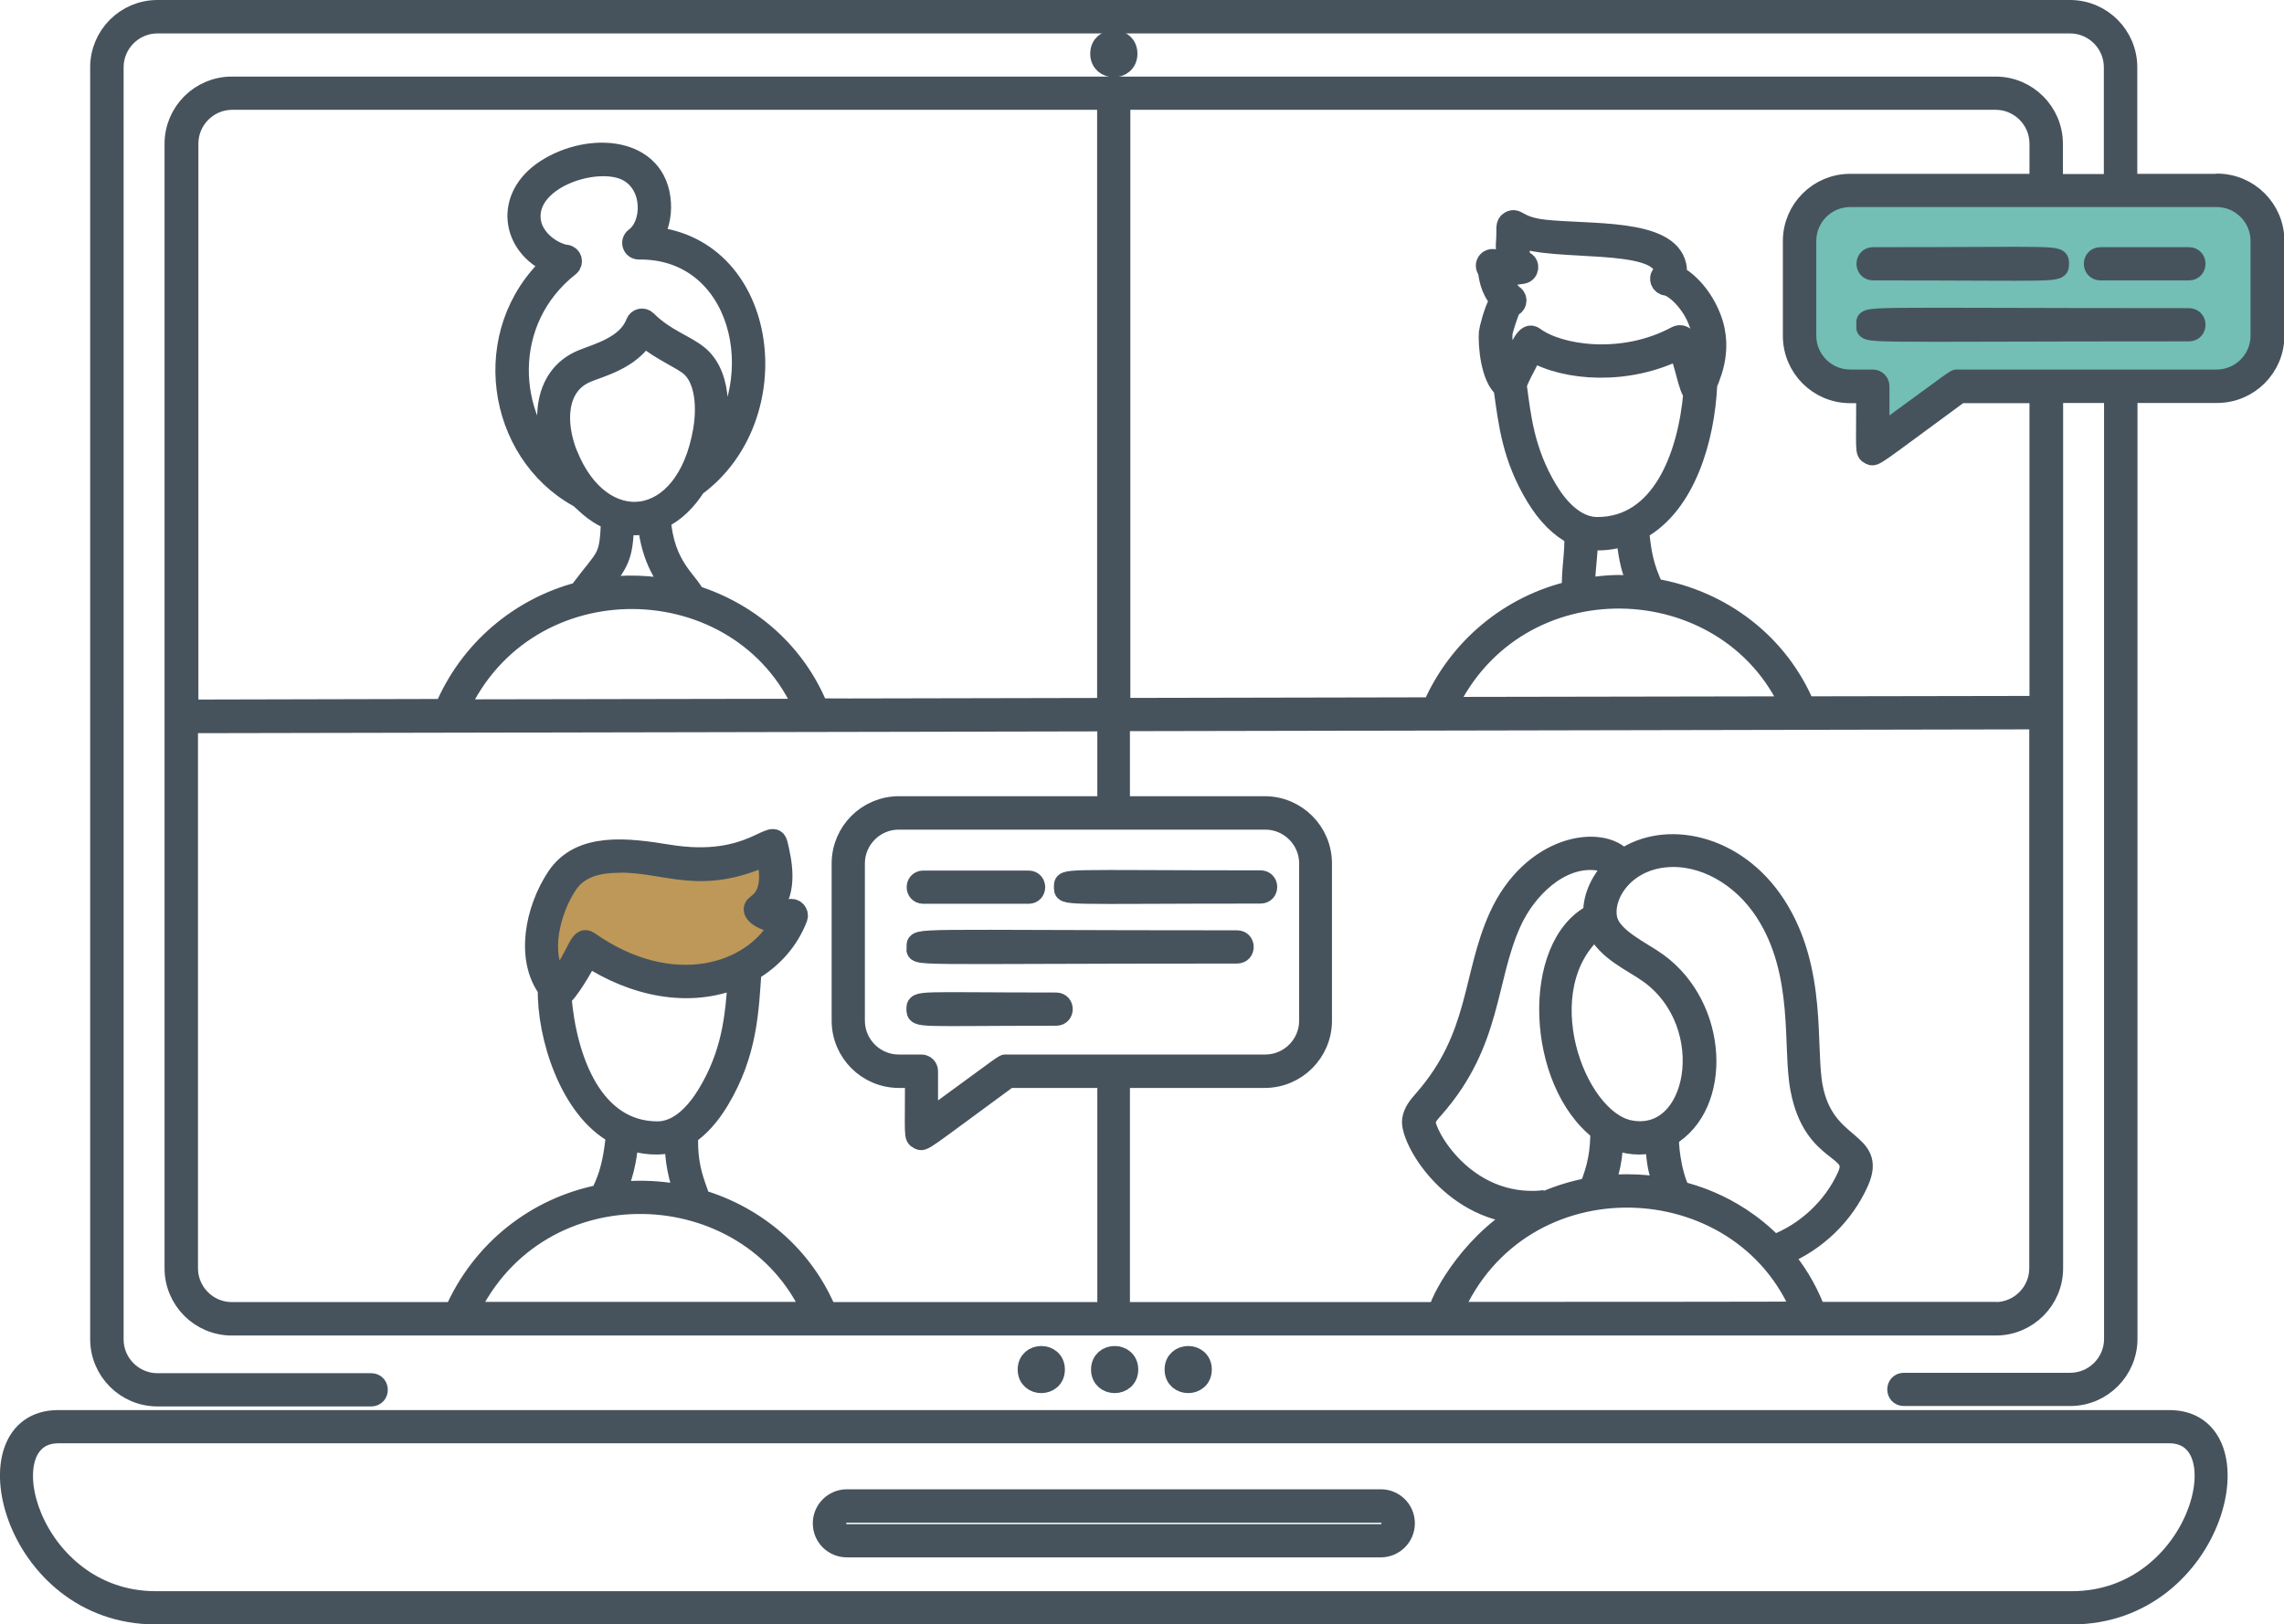 <?xml version="1.0" encoding="UTF-8"?>
<svg id="_レイヤー_2" data-name="レイヤー 2" xmlns="http://www.w3.org/2000/svg" viewBox="0 0 112.71 80.18">
  <defs>
    <style>
      .cls-1 {
        fill: #46535d;
        stroke: #46535d;
        stroke-linecap: round;
        stroke-linejoin: round;
        stroke-width: 1.02px;
      }

      .cls-2 {
        fill: #bd9859;
      }

      .cls-3 {
        fill: #73beb5;
      }
    </style>
  </defs>
  <g id="_レイヤー_1-2" data-name="レイヤー 1">
    <g>
      <polygon class="cls-3" points="89.3 10.98 89.14 17.8 92.12 19.38 92.74 21.52 96.72 19.38 109.4 19.38 112.2 16.58 111.55 10.82 110.25 9.52 92.88 9.2 90.28 9.52 89.3 10.98"/>
      <polygon class="cls-2" points="29.18 42.69 27.11 44.52 27.04 48.82 29.42 47.2 35.39 48.54 38.68 46.1 38.07 44.84 38.37 41.69 29.18 42.69"/>
      <path class="cls-1" d="M107.05,70.11H2.87c-4.55,0-2.3,9.56,4.81,9.56H102.24c7.12,0,9.37-9.56,4.81-9.56Zm-4.81,8.94H7.69c-6.3,0-8.43-8.32-4.81-8.32H107.05c3.62,0,1.48,8.32-4.81,8.32Z"/>
      <path class="cls-1" d="M68.14,74.02h-26.35c-.64,0-1.17,.52-1.17,1.17s.52,1.17,1.17,1.17h26.35c.64,0,1.17-.52,1.17-1.17s-.52-1.17-1.17-1.17Zm0,1.72h-26.35c-.72,0-.72-1.09,0-1.09h26.35c.72,0,.72,1.09,0,1.09Z"/>
      <path class="cls-1" d="M109.4,9.09h-4.44V3.32c0-1.55-1.26-2.81-2.81-2.81H7.77c-1.55,0-2.81,1.26-2.81,2.81v62.78c0,1.55,1.26,2.81,2.81,2.81h10.55c.41,0,.41-.62,0-.62H7.77c-1.2,0-2.18-.98-2.18-2.18V3.32c0-1.2,.98-2.18,2.18-2.18H102.15c1.2,0,2.18,.98,2.18,2.18v5.78h-3.04v-2c0-1.55-1.26-2.81-2.81-2.81H11.44c-1.55,0-2.81,1.26-2.81,2.81V62.6c0,1.55,1.26,2.81,2.81,2.81H98.49c1.55,0,2.81-1.26,2.81-2.81V19.38h3.04v46.71c0,1.2-.98,2.18-2.18,2.18h-8.21c-.41,0-.41,.62,0,.62h8.21c1.55,0,2.81-1.26,2.81-2.81V19.38h4.44c1.55,0,2.81-1.26,2.81-2.81v-4.68c0-1.55-1.26-2.81-2.81-2.81ZM11.44,4.91H54.65v30.05c-15.02,.03-14.27,.04-14.28,0-1.09-2.7-3.34-4.69-6.09-5.56-.32-.72-1.52-1.41-1.69-3.79,.72-.33,1.29-.92,1.73-1.61,4.65-3.4,3.65-11.73-2.12-12.3,.29-.46,.44-1.06,.4-1.68-.17-2.78-3.49-3.03-5.64-1.65-2.11,1.35-1.72,3.79,.3,4.65-3.68,3.38-2.73,9.29,1.28,11.51,.27,.15,.67,.75,1.63,1.13-.08,2.02-.21,1.72-1.51,3.46-.02,.03-.04,.07-.05,.11-2.96,.77-5.45,2.87-6.67,5.78l-12.66,.03V7.09c0-1.2,.98-2.18,2.18-2.18Zm16.5,7.69c-.8-.15-1.71-.88-1.77-1.8-.15-2.05,3.36-3.15,4.82-2.35,1.3,.71,1.22,2.66,.35,3.29-.24,.18-.12,.56,.19,.56,5.01-.06,6.61,6.27,3.53,10.09,.5-1.55,.62-3.77-.56-4.8-.63-.55-1.67-.83-2.6-1.76-.16-.16-.43-.1-.51,.11-.43,1.15-1.91,1.52-2.64,1.82-2.04,.83-2.09,3.36-1.12,5.34-2.68-2.52-2.92-7.3,.46-9.96,.21-.17,.13-.5-.14-.55Zm.06,9.85c-.63-1.58-.58-3.46,.98-4.09,.63-.26,2.1-.62,2.8-1.77,.86,.73,1.86,1.1,2.31,1.5,.62,.54,.86,1.75,.62,3.16-.85,4.96-5.05,5.32-6.7,1.21Zm2.78,3.43c0-.07,.36,.14,1.2-.05,.17,1.79,.91,2.75,1.38,3.33-1.24-.27-2.53-.32-3.85-.11,1.07-1.32,1.21-1.58,1.27-3.18Zm8.92,9.12l-17.09,.03c3.38-7.43,13.99-7.17,17.09-.03ZM9.26,62.6v-26.92l45.4-.09v4.22h-10.3c-1.55,0-2.81,1.26-2.81,2.81v7.76c0,1.55,1.26,2.81,2.81,2.81h.81c0,2.9-.07,2.91,.17,3.03,.24,.12,.05,.18,4.43-3.03h4.89v11.59h-13.87c-1.13-2.74-3.45-4.74-6.28-5.57,.06-.25-.67-1.31-.56-3.21,.55-.36,1.06-.93,1.51-1.67,1.43-2.37,1.47-4.48,1.61-6.41,1.05-.61,1.85-1.52,2.27-2.62,.09-.24-.13-.48-.37-.41-.29,.08-.61,.06-.89-.05,.8-.92,.48-2.35,.29-3.15-.22-.98-1.23,1.18-5.37,.51-2.03-.33-4.36-.64-5.52,1.1-1.07,1.62-1.53,4.01-.43,5.51-.05,2.32,1.08,5.95,3.36,7.16-.17,2.08-.7,2.77-.77,3.01-3.18,.62-5.88,2.75-7.21,5.8H11.44c-1.2,0-2.18-.98-2.18-2.18Zm40.4-10.04c-.15,0,.16-.19-3.88,2.76v-2.45c0-.17-.14-.31-.31-.31h-1.12c-1.2,0-2.18-.98-2.18-2.18v-7.76c0-1.2,.98-2.18,2.18-2.18h18.09c1.2,0,2.18,.98,2.18,2.18v7.76c0,1.2-.98,2.18-2.18,2.18h-12.78Zm-19.1-10c2.44,0,3.96,1.15,7.28-.35,.2,.98,.25,1.92-.48,2.44-.53,.38,.45,.89,1.17,.91-1.37,2.58-5.41,3.77-9.46,.93-.49-.35-.51,.63-1.54,1.95-.98-1.35-.36-3.56,.46-4.79,.57-.86,1.55-1.08,2.57-1.08Zm-1.54,4.64c2.23,1.46,4.98,2.08,7.4,1.05-.11,2.04-.33,3.82-1.5,5.76-.55,.91-1.4,1.85-2.47,1.85-3.18,0-4.5-3.52-4.76-6.67,.34-.2,1.09-1.5,1.33-1.98Zm4.29,9.12c0,.92,.17,1.81,.52,2.71-.73-.16-1.49-.24-2.27-.24-2.14,0-.81,.77-.56-2.55,.67,.23,1.57,.35,2.31,.09Zm6.8,8.45H23.1c3.47-7.35,13.89-6.94,17,0Zm36-5.5c-3.88,.34-5.84-3.35-5.77-3.92,.03-.24,.25-.47,.42-.66,2.87-3.27,2.52-6.32,3.8-9.16,.73-1.63,2.38-3.29,4.24-3.08,.53,.06,.85,.34,.82,.37-.52,.54-1.02,1.39-.98,2.3-3.09,1.56-2.81,8.3,.35,10.69,0,1.06-.14,1.82-.55,2.83-.75,.14-1.48,.36-2.17,.66-.05-.02-.1-.04-.16-.04Zm11.42,2.2c-2.19-2.25-4.6-2.59-4.64-2.68-.48-.99-.58-2.43-.54-2.71,2.63-1.54,2.44-6.36-.56-8.54-.81-.59-2.28-1.22-2.49-2.18-.25-1.19,.84-2.88,2.91-3.06,1.82-.16,3.74,.9,4.91,2.71,1.96,3.03,1.34,6.69,1.74,8.74,.64,3.39,2.99,2.8,2.31,4.31-.69,1.54-2.05,2.81-3.63,3.4Zm-8.76-15.66c.54,1.14,1.8,1.63,2.64,2.24,3.48,2.53,2.4,8.42-1,7.75-2.72-.54-5.1-7.06-1.64-10Zm2.94,10.55c.06,3.19,1.62,2.11-1.45,2.11-1.99,0-.75,.71-.66-2.28,.63,.3,1.39,.38,2.1,.17Zm7.23,8.39s.92,.02-17.28,.02c3.33-7.78,14.31-7.34,17.28-.02Zm9.54,.02h-8.98c.04-.08,.04-.17,0-.25-.38-.95-.91-1.81-1.55-2.56,1.66-.68,3.03-1.99,3.76-3.63,.93-2.09-1.68-1.56-2.27-4.68-.37-1.97,.24-5.77-1.82-8.96-1.99-3.08-5.48-3.71-7.53-2.27-1.05-1.24-4.5-.74-6.12,2.86-1.32,2.94-.95,5.87-3.7,9.01-.26,.3-.51,.58-.57,.99-.12,.93,1.86,4.39,5.39,4.63-2.75,1.66-4.1,4.5-4.1,4.87h-15.74v-11.59h7.16c1.55,0,2.81-1.26,2.81-2.81v-7.76c0-1.55-1.26-2.81-2.81-2.81h-7.16v-4.23l45.4-.09v27.11c0,1.2-.98,2.18-2.18,2.18Zm-20.14-38.16c.6,.12,1.36,0,1.93-.19,.3,3.89,1.98,1.96-2.06,2.63-.03-.8,.14-1.61,.13-2.43Zm-3.64-12.01c-.42-.36-.54-.74-.6-1.05,.3,.03,.64,.02,1.04-.05,.29-.05,.36-.44,.1-.58-.36-.19-.27-.8-.25-1.22,1.67,.71,6.79,.03,7.12,1.55,.03,.12,0,.23-.08,.3-.19,.18-.07,.5,.19,.53,.6,.06,2.47,1.88,1.62,4.22-.19-.67-.51-2.01-1.12-1.69-2.67,1.43-5.8,.93-7,.04-.4-.3-.63,.36-1.29,1.73-.25-.55-.33-1.53-.3-1.94,.03-.19,.29-1.03,.44-1.3,.25-.05,.34-.37,.14-.54Zm.94,2.75c1.63,.95,4.66,1.17,7.19-.1,.33,.66,.51,1.98,.75,2.13-.27,3.16-1.59,6.65-4.76,6.65-1.07,0-1.93-.94-2.47-1.85-1.15-1.91-1.31-3.66-1.5-5.02-.02-.17-.16-.02,.79-1.82Zm12.74,17.53l-17,.03c3.45-7.36,13.88-6.98,17-.03Zm12.28-.02l-11.6,.02c-1.29-3.1-4.11-5.26-7.46-5.82-.49-1.05-.63-1.74-.73-2.91,2.31-1.23,3.24-4.53,3.36-7.14,0-.19,.87-1.6,.19-3.33-.4-1.03-1.12-1.79-1.72-2.09,.04-.15,.05-.32,.01-.48-.41-1.83-4.24-1.51-6.51-1.76-1.34-.15-1.32-.62-1.68-.42-.24,.14-.14,.35-.18,.91-.02,.28-.05,.72,.11,1.1-.28,0-.51-.03-.67-.11,0-.03-.3-.09-.41,.15-.06,.12-.03,.26,.06,.35,.06,.29,.08,.89,.6,1.49-.32,.52-.54,1.54-.54,1.56-.05,.66,.09,2.24,.72,2.76,.25,1.82,.43,3.43,1.6,5.37,.55,.91,1.2,1.55,1.89,1.89,.05,.9-.16,1.8-.11,2.77-3.05,.7-5.62,2.8-6.9,5.76l-15.42,.03V4.91h43.21c1.2,0,2.18,.98,2.18,2.18v2h-9.36c-1.55,0-2.81,1.26-2.81,2.81v4.68c0,1.55,1.26,2.81,2.81,2.81h.81c0,2.91-.07,2.91,.17,3.03,.24,.12,.05,.18,4.43-3.03h3.95v15.48Zm-27.14-21.47h0s0,0,0,0c0,0,0,0,0,0Zm38.05,3.18c0,1.2-.98,2.18-2.18,2.18h-12.78c-.15,0,.16-.19-3.88,2.76v-2.45c0-.17-.14-.31-.31-.31h-1.12c-1.2,0-2.18-.98-2.18-2.18v-4.68c0-1.2,.98-2.18,2.18-2.18h18.09c1.2,0,2.18,.98,2.18,2.18v4.68Z"/>
      <path class="cls-1" d="M55.62,2.65c0-.87-1.31-.87-1.31,0s1.31,.87,1.31,0Z"/>
      <path class="cls-1" d="M52.04,67.6c0-.87-1.31-.87-1.31,0s1.31,.87,1.31,0Z"/>
      <path class="cls-1" d="M55.66,67.6c0-.87-1.31-.87-1.31,0s1.31,.87,1.31,0Z"/>
      <path class="cls-1" d="M59.29,67.6c0-.87-1.31-.87-1.31,0s1.31,.87,1.31,0Z"/>
      <path class="cls-1" d="M92.43,13.33c9.37,0,9.16,.13,9.16-.31s.24-.31-9.16-.31c-.41,0-.41,.62,0,.62Z"/>
      <path class="cls-1" d="M108.02,12.71h-4.37c-.41,0-.41,.62,0,.62h4.37c.41,0,.41-.62,0-.62Z"/>
      <path class="cls-1" d="M108.02,15.72c-16.83,0-15.9-.14-15.9,.31s-.96,.31,15.9,.31c.41,0,.41-.62,0-.62Z"/>
      <path class="cls-1" d="M45.56,44.1h5.2c.41,0,.41-.62,0-.62h-5.2c-.41,0-.41,.62,0,.62Z"/>
      <path class="cls-1" d="M62.21,43.47c-9.99,0-9.69-.13-9.69,.31s-.31,.31,9.69,.31c.41,0,.41-.62,0-.62Z"/>
      <path class="cls-1" d="M61.05,46.43c-16.33,0-15.8-.16-15.8,.31s-.97,.31,15.8,.31c.41,0,.41-.62,0-.62Z"/>
      <path class="cls-1" d="M52.12,49.5c-6.88,0-6.88-.13-6.88,.31s0,.31,6.88,.31c.41,0,.41-.62,0-.62Z"/>
    </g>
  </g>
</svg>